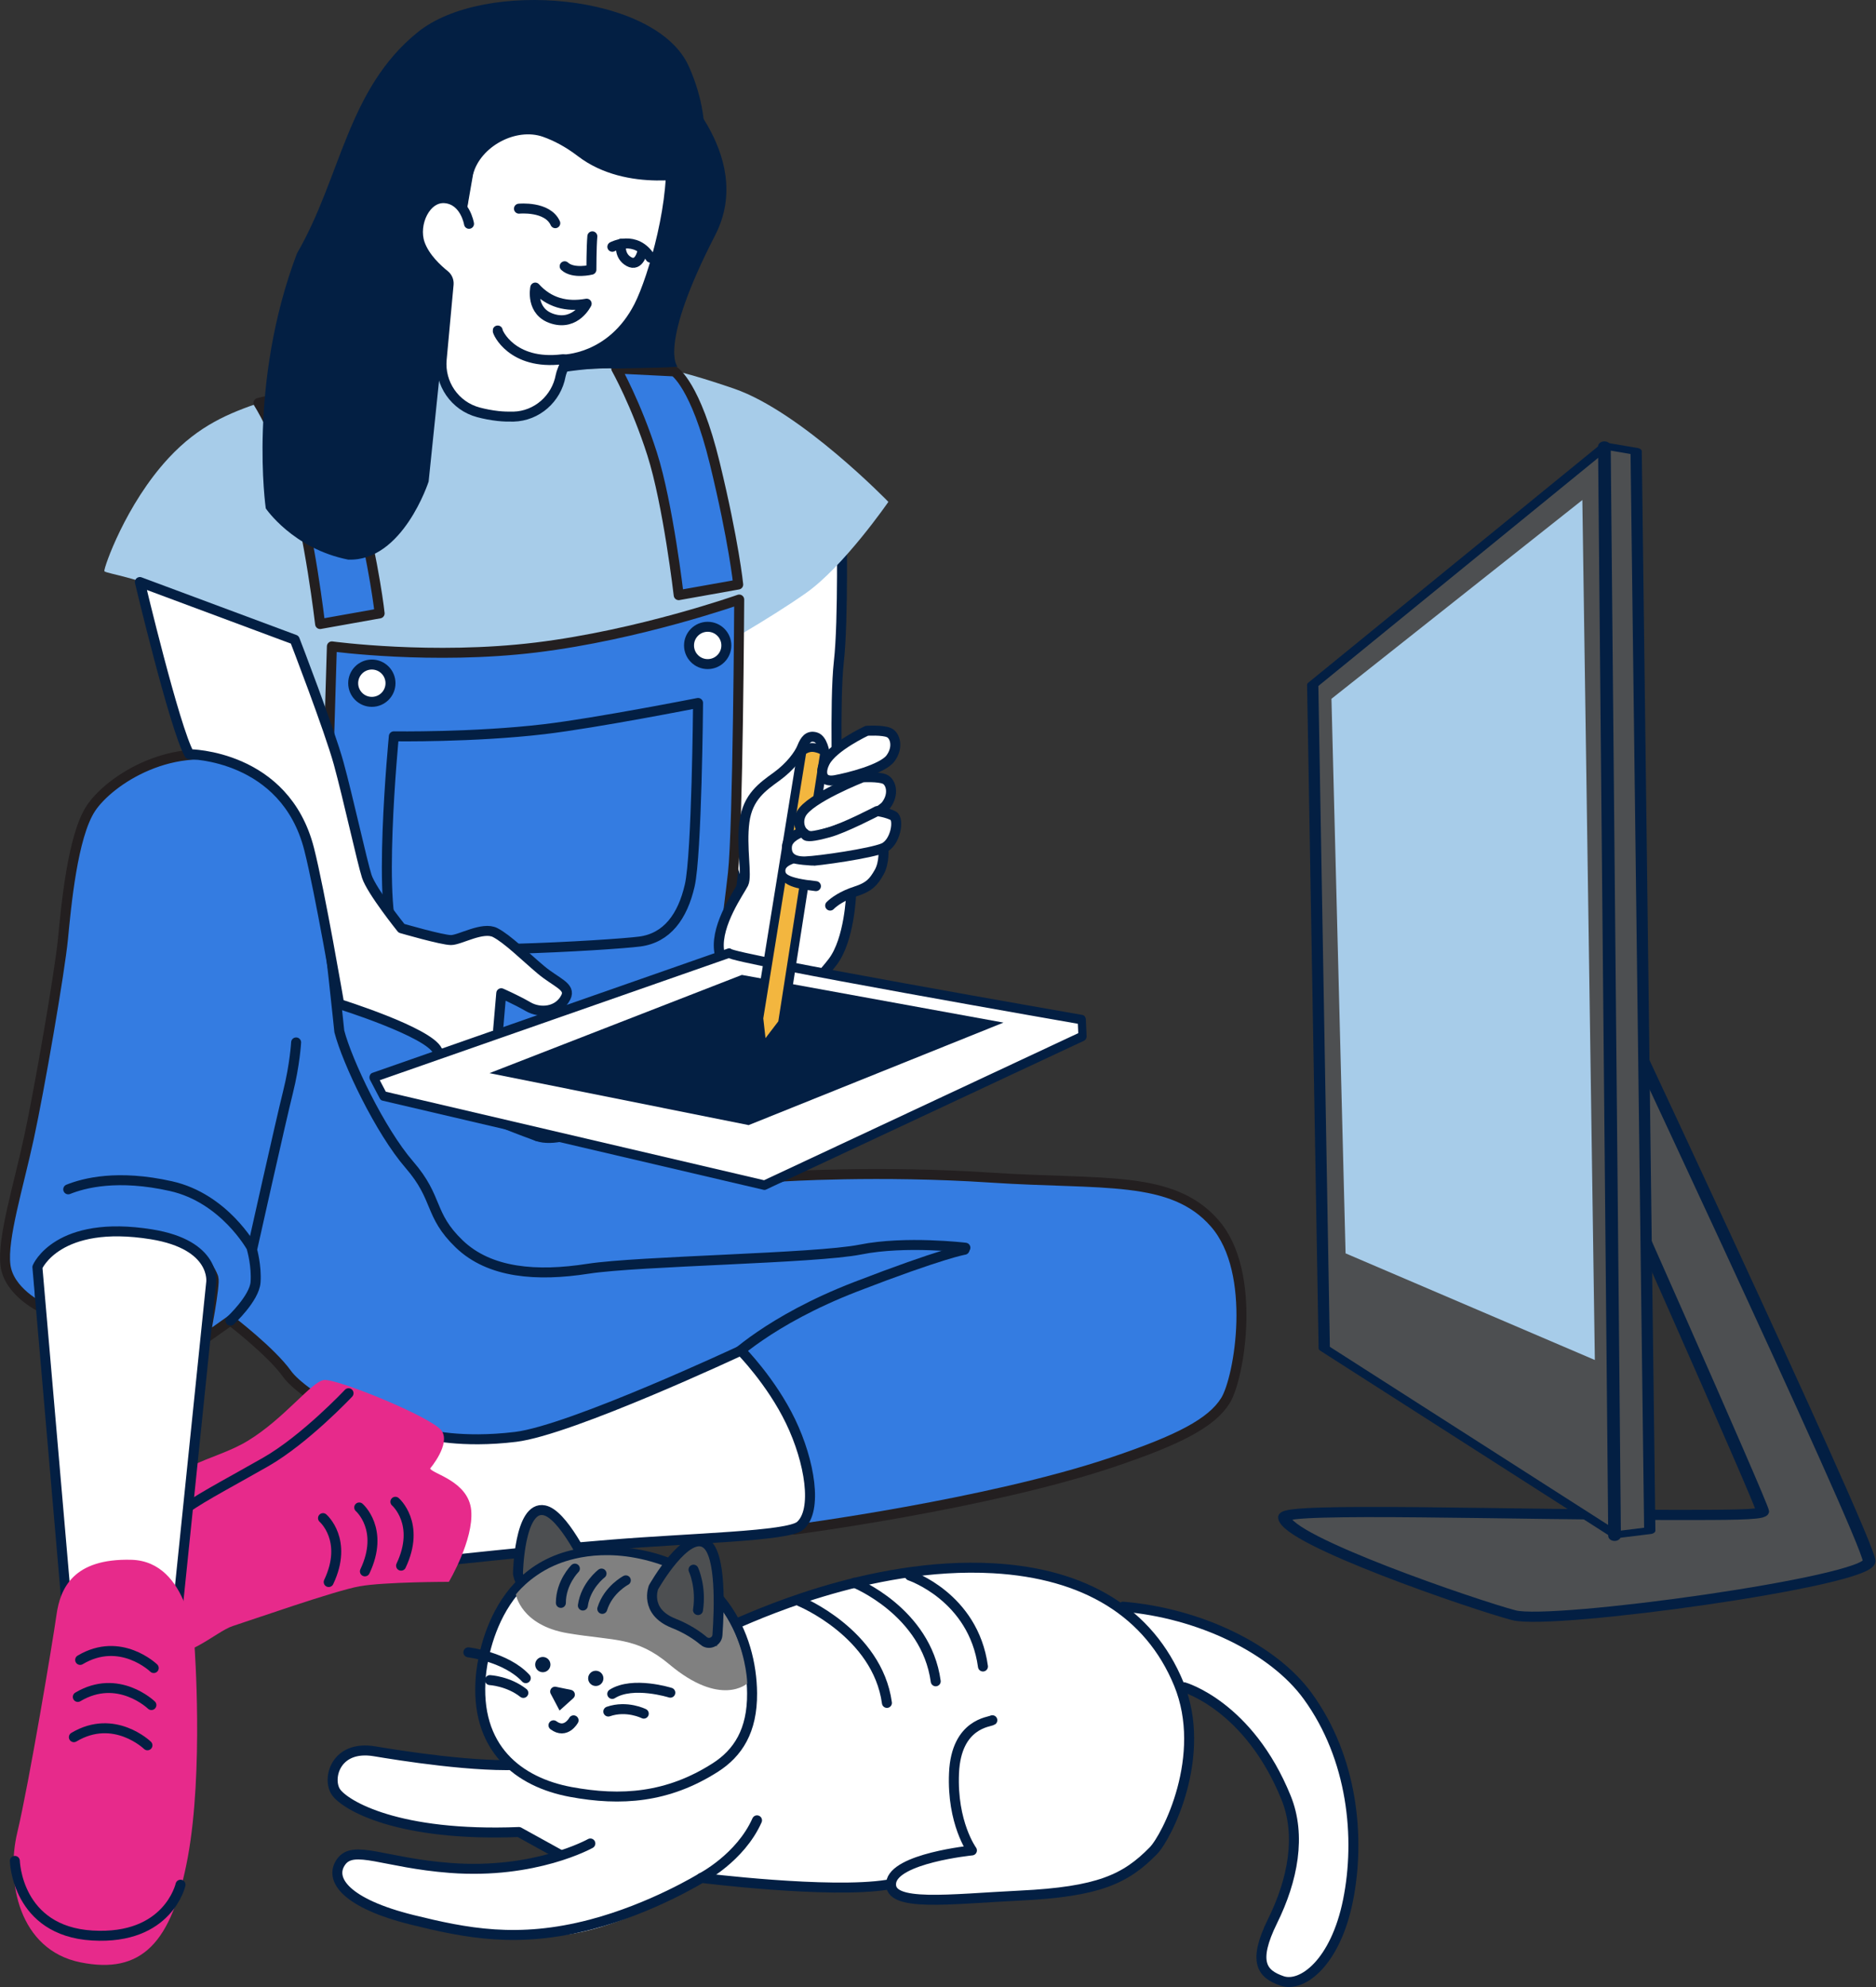 <?xml version="1.0" encoding="UTF-8" standalone="no"?>
<!-- Generator: Adobe Illustrator 23.0.2, SVG Export Plug-In . SVG Version: 6.00 Build 0)  -->

<svg
   version="1.1"
   x="0px"
   y="0px"
   viewBox="0 0 376.051 398.321"
   xml:space="preserve"
   id="svg256"
   sodipodi:docname="happy.svg"
   inkscape:version="1.1.2 (0a00cf5339, 2022-02-04)"
   width="376.051"
   height="398.321"
   xmlns:inkscape="http://www.inkscape.org/namespaces/inkscape"
   xmlns:sodipodi="http://sodipodi.sourceforge.net/DTD/sodipodi-0.dtd"
   xmlns="http://www.w3.org/2000/svg"
   xmlns:svg="http://www.w3.org/2000/svg"><rect x="0" y="0" width="376.051" height="398.321" fill="#333333" stroke="none"/><defs
   id="defs260">
	
	
	
	
	
	
	
	
	
	
	
	
	
	
	
	
	
	
	
	
	

		
		
		
		
		
		
		
		
		
		
		
		
		
		
		
		
		
		
	
	
	
	
	
	
	
	
	
	
		
	
	
	
	
	

	
	
	
	
	
	
	
	
	
	
</defs><sodipodi:namedview
   id="namedview258"
   pagecolor="#ffffff"
   bordercolor="#666666"
   borderopacity="1.0"
   inkscape:pageshadow="2"
   inkscape:pageopacity="0.0"
   inkscape:pagecheckerboard="0"
   showgrid="false"
   inkscape:zoom="1.3272825"
   inkscape:cx="132.60176"
   inkscape:cy="184.21097"
   inkscape:window-width="1862"
   inkscape:window-height="1016"
   inkscape:window-x="0"
   inkscape:window-y="0"
   inkscape:window-maximized="1"
   inkscape:current-layer="g5142"
   fit-margin-top="0"
   fit-margin-left="0"
   fit-margin-right="0"
   fit-margin-bottom="0" />
<style
   type="text/css"
   id="style2">
	.st0{fill:#FFFFFF;}
	.st1{fill:#FFFFFF;stroke:#031F43;stroke-width:2;stroke-linecap:round;stroke-linejoin:round;stroke-miterlimit:10;}
	.st2{fill:#A7CCE9;}
	.st3{fill:#347CE1;stroke:#231F20;stroke-width:2;stroke-linecap:round;stroke-linejoin:round;stroke-miterlimit:10;}
	.st4{fill:none;stroke:#031F43;stroke-width:2;stroke-linecap:round;stroke-linejoin:round;}
	.st5{fill:#E72A8B;}
	.st6{fill:none;stroke:#031F43;stroke-width:2;stroke-linecap:round;stroke-linejoin:round;stroke-miterlimit:10;}
	.st7{fill:#031F43;}
	.st8{fill:#4D4F51;stroke:#031F43;stroke-width:2;stroke-linecap:round;stroke-linejoin:round;stroke-miterlimit:10;}
	.st9{fill:#45D62F;stroke:#031F43;stroke-width:2;stroke-linecap:round;stroke-linejoin:round;}
	.st10{fill:#4D4F51;stroke:#031F43;stroke-width:2;stroke-miterlimit:10;}
	.st11{fill:#808080;}
	.st12{fill:#F3B63F;}
</style>
<path
   class="st0"
   d="m 143.617,327.435 c 0,0 31.89,-15.63 56.78,-12.96 24.89,2.67 33.33,15.02 35.8,21.19 2.47,6.17 2.88,24.89 -3.91,33.53 -6.79,8.64 -18.78,10.33 -28.75,10.82 -9.97,0.49 -21.48,1.63 -22.63,0.57 -1.14,-1.06 -2.86,-2.78 -2.86,-2.78 0,0 -15.77,1.63 -21.65,0.41 -5.88,-1.23 -14.95,-1.47 -14.95,-1.47 0,0 -18.62,11.27 -30.96,11.27 -12.33,0 -27.45,-1.47 -35.29,-5.15 -7.84,-3.68 -8.17,-7.84 -6.62,-9.31 1.55,-1.47 3.51,-1.63 15.27,0.16 11.76,1.79 28.78,-1.73 28.78,-1.73 l -8.43,-4.56 c 0,0 -26.88,-0.65 -32.68,-4.98 -5.8,-4.33 -5.31,-8.9 -2.29,-10.54 3.02,-1.63 11.19,0.49 18.79,1.06 7.6,0.57 14.62,0.98 14.62,0.98 z"
   id="path4" />
<path
   class="st1"
   d="m 168.717,104.495 c 0,0 0.37,19.89 -0.56,28.07 -0.93,8.18 -0.19,28.07 -0.37,29.93 -0.19,1.86 -9.3,19.71 -12.27,21.01 -2.97,1.3 -8.92,-3.35 -10.22,-18.4 -1.3,-15.06 -0.37,-51.12 -0.37,-51.12 z"
   id="path6" />
<path
   class="st2"
   d="m 91.747,74.495 c 0,0 32.438,-0.51 35.038,-0.95 2.6,-0.43 6.912,-0.26 20.352,4.36 13.45,4.63 30.94,22.7 30.94,22.7 0,0 -8.96,13.01 -16.63,18.36 -7.66,5.35 -17.78,10.99 -17.78,10.99 l -76.19,19.37 -8.39,-21.11 c 0,0 -11.28,-1.45 -20.39,-6.94 -9.11,-5.49 -17.64,-6.22 -17.78,-6.8 -0.14,-0.58 4.26,-13.39 12.92,-22.7 6.1,-6.55 12.07,-8.95 18.43,-11.12 6.36,-2.17 10.06,-2.27 15.45,-3.43 10.58,-2.28 24.03,-2.73 24.03,-2.73 z"
   id="path8"
   sodipodi:nodetypes="ccccccccsscscc" />
<path
   class="st3"
   d="m 66.527,129.575 c 0,0 20.21,2.75 40.94,0.22 20.73,-2.53 40.71,-9.61 40.71,-9.61 0,0 -0.25,45.76 -1.26,54.86 -1.01,9.1 -2.16,15.06 -1.73,23.61 0.43,8.55 -0.86,11.76 4.49,17.96 5.34,6.2 6.84,10.26 6.84,13.47 0,3.21 0.21,5.77 0.21,5.77 0,0 19.45,-1.28 41.9,0.21 22.45,1.49 36.34,-0.64 44.89,9.19 8.55,9.83 4.92,31 2.14,35.49 -2.78,4.49 -9.36,7.9 -22.71,12.39 -25.03,8.42 -63.73,13.49 -63.73,13.49 l -12.97,-34.01 c 0,0 -35.27,22.02 -52.38,19.45 -17.1,-2.57 -33.14,-12.19 -36.34,-16.67 -3.21,-4.49 -11.33,-10.69 -11.33,-10.69 l -5.13,3.63 c 0,0 2.14,-10.9 1.71,-12.19 -0.43,-1.28 -3.21,-7.91 -14.96,-7.91 -11.76,0 -20.06,6.93 -20.06,6.93 l 0.39,6.84 c 0,0 -6.42,-3.07 -7.06,-8.42 -0.64,-5.34 2.57,-15.61 4.7,-25.44 2.13,-9.83 6.2,-33.35 6.84,-39.98 0.64,-6.63 1.92,-20.52 5.56,-26.08 3.63,-5.56 16.67,-14.32 30.36,-9.41 13.68,4.92 16.46,27.79 16.46,27.79 z"
   id="path10" />
<path
   class="st4"
   d="m 146.247,272.635 c 0,0 7.85,-7.95 25.26,-14.68 17.41,-6.73 21.83,-7.43 21.83,-7.43"
   id="path12" />
<path
   class="st4"
   d="m 46.197,264.725 c 0,0 4.8,-4.45 5.03,-7.7 0.23,-3.25 -0.7,-6.5 -0.7,-6.5 0,0 5.8,-26.01 7.2,-31.58 1.39,-5.57 1.63,-9.98 1.63,-9.98"
   id="path14" />
<path
   class="st4"
   d="m 156.727,235.865 c 0,0 -2.34,1.78 -10.23,-2.54 -7.89,-4.32 -14.44,-5.66 -14.44,-5.66"
   id="path16" />
<path
   class="st4"
   d="m 50.417,250.065 c 0,0 -5.44,-9.89 -16.14,-12.29 -10.7,-2.4 -17.4,-0.64 -20.6,0.64"
   id="path18" />
<path
   class="st4"
   d="m 193.517,250.115 c 0,0 -11.98,-1.45 -21.04,0.37 -9.06,1.81 -44.41,2.27 -54.61,3.85 -10.2,1.59 -19.71,0.91 -25.83,-4.99 -6.12,-5.89 -4.08,-9.06 -9.97,-15.86 -5.89,-6.8 -12.46,-20.62 -14.05,-26.74 0,0 -2,-19.24 -3,-26.25"
   id="path20" />
<path
   class="st1"
   d="m 88.777,312.895 c 0,0 17.03,-1.89 33.51,-3.24 16.49,-1.35 35.64,-1.67 38.11,-3.8 3.56,-3.06 1.94,-12.9 -1.92,-20.92 -3.86,-8.02 -9.97,-14.2 -9.97,-14.2 0,0 -34.06,15.95 -45.14,17.3 -11.08,1.35 -17.84,-0.54 -17.84,-0.54 0,0 -6.49,3.24 -5.41,7.03 1.09,3.78 8.66,18.37 8.66,18.37 z"
   id="path22" />
<path
   class="st5"
   d="m 86.227,294.365 c 0.36,1.07 7.7,2.51 8.23,8.41 0.53,5.9 -4.48,14.32 -4.48,14.32 0,0 -12.89,0 -17.9,0.89 -5.01,0.9 -22.02,6.89 -25.42,7.97 -3.4,1.08 -10.04,7.7 -14.52,4.84 -4.48,-2.86 -15.85,-12.72 -6.9,-25.43 8.95,-12.71 17.13,-12.08 24.47,-16.56 7.34,-4.48 12.71,-11.81 15.21,-12.17 2.51,-0.36 21.84,7.52 23.63,10.2 1.8,2.69 -2.32,7.53 -2.32,7.53 z"
   id="path24" />
<path
   class="st6"
   d="m 69.867,279.285 c 0,0 -8.7,9.26 -16.64,13.8 -7.94,4.54 -14.93,8.13 -17.01,10.21"
   id="path26" />
<path
   class="st6"
   d="m 79.257,301.045 c 0,0 5.12,4.41 1.14,12.81"
   id="path28" />
<path
   class="st6"
   d="m 72.007,302.185 c 0,0 5.12,4.41 1.14,12.81"
   id="path30" />
<path
   class="st6"
   d="m 64.747,304.325 c 0,0 5.12,4.41 1.14,12.81"
   id="path32" />
<path
   class="st1"
   d="m 42.337,257.035 -6.76,65.76 -22.29,-1.79 -5.79,-67 c 0,0 4.01,-9.62 22.88,-6.57 13.01,2.11 11.96,9.6 11.96,9.6 z"
   id="path34" />
<path
   class="st5"
   d="m 38.997,330.085 c 0,0 -1,-17.1 -12.66,-17.41 -11.66,-0.31 -14.27,5.71 -15.02,11.08 -0.75,5.37 -5.5,33.72 -7.85,43.58 -2.35,9.86 0.37,23.53 12.63,26.03 12.26,2.5 18.37,-3.84 21.56,-21.13 3.16,-17.28 1.34,-42.15 1.34,-42.15 z"
   id="path36" />
<path
   class="st6"
   d="m 30.817,334.375 c 0,0 -6.66,-6.45 -14.75,-1.63"
   id="path38" />
<path
   class="st6"
   d="m 30.347,341.795 c 0,0 -6.66,-6.45 -14.75,-1.63"
   id="path40" />
<path
   class="st6"
   d="m 29.557,349.865 c 0,0 -6.66,-6.45 -14.75,-1.63"
   id="path42" />
<path
   class="st6"
   d="m 36.187,377.805 c 0,0 -2.46,11.09 -17.67,10.19 -15.2,-0.9 -15.54,-14.96 -15.54,-14.96"
   id="path44" />
<path
   class="st3"
   d="m 62.887,78.015 c 0,0 4.69,4.9 8.52,20.66 3.83,15.76 4.69,24.29 4.69,24.29 l -11.93,2.13 c 0,0 -2.13,-18.32 -5.33,-28.33 -3.2,-10.01 -7.03,-15.98 -7.03,-15.98 z"
   id="path46" />
<path
   class="st3"
   d="m 135.187,74.455 c 0,0 4.27,2.66 8.1,18.43 3.83,15.76 4.69,24.29 4.69,24.29 l -11.93,2.13 c 0,0 -2.13,-18.32 -5.33,-28.33 -3.2,-10.01 -7.189,-17.098 -7.189,-17.098 z"
   id="path48"
   sodipodi:nodetypes="ccccscc" />
<path
   class="st4"
   d="m 78.947,147.605 c 0,0 16.02,0.24 30.13,-1.43 10.46,-1.24 30.85,-5.26 30.85,-5.26 0,0 -0.24,30.37 -1.67,36.59 -1.43,6.22 -4.54,10.52 -10.04,11.24 -5.5,0.72 -45.4,3.15 -48.55,0 -4.31,-4.31 -0.72,-41.14 -0.72,-41.14 z"
   id="path50" />
<circle
   class="st1"
   cx="74.537"
   cy="136.955"
   r="3.74"
   id="circle52" />
<circle
   class="st1"
   cx="141.857"
   cy="129.385"
   r="3.74"
   id="circle54" />
<path
   class="st7"
   d="m 133.917,15.295 c 0,0 17.84,15.51 9.45,31.83 -11.47,22.31 -7.585,26.337 -7.585,26.337 0,0 1.663,0.181 -12.253,0.415 -6.98,-0.5 -18.781,2.238 -18.781,2.238 0,0 0.02,-4.33 5.41,-5.21 5.78,-0.94 9.57,-1.87 13.24,-7.57 11.14,-17.33 10.52,-48.04 10.52,-48.04 z"
   id="path56"
   sodipodi:nodetypes="cccccccc" /><path
   class="st0"
   d="m 93.567,42.825 c 0,0 0.82,-17.63 10.27,-21.83 9.46,-4.2 28.02,-0.93 29.42,8.64 1.4,9.57 -3.26,25.8 -6.07,31.29 -5.25,10.27 -14.5,10.16 -14.5,10.16 0,0 -0.33,7.12 -2.31,8.99 -1.98,1.87 -5.49,4.55 -11.56,3.5 -6.07,-1.05 -9.57,-3.39 -10.04,-6.77 -0.47,-3.38 1.83,-18.47 1.15,-19.8 -0.68,-1.33 -7.34,-4.71 -6.28,-10.2 1.05,-5.49 2.66,-6.99 5.65,-7.05 2.99,-0.07 4.16,2.74 4.16,2.74 z"
   id="path58" /><path
   class="st7"
   d="m 94.827,34.935 c 1.47,-5.58 8.62,-9.43 14.05,-7.5 2.13,0.76 4.48,1.97 6.95,3.86 9.88,7.57 24.07,4.09 24.07,4.09 0,0 3.98,-9.05 -1.81,-22.06 -6.53,-14.68 -41.049,-17.611 -54.329,-6.891 -14.19,11.45 -15.379,29.106 -24.221,44.345 -9.9,26.058 -6.262,51.135 -6.262,51.135 0,0 5.432,8.059 16.505,10.265 10.938,0.442 16.138,-15.643 16.138,-15.643 l 4.139,-40.051 c 0,0 -4.96,-4 -5.6,-8.41 -1.01,-6.96 2.47,-8.21 3.97,-8.29 1.53,-0.08 4.92,3.66 4.92,3.66 z"
   id="path60"
   sodipodi:nodetypes="cccccccccccsccc" /><path
   class="st6"
   d="m 94.017,44.865 c 0,0 -0.77,-4.72 -4.73,-5.13 -3.95,-0.41 -6.52,5.15 -5.13,9.11 0.99,2.83 3.57,5.16 4.96,6.27 0.57,0.45 0.87,1.16 0.81,1.88 l -1.39,15.05 c -0.45,4.86 2.65,9.36 7.36,10.61 1.2,0.32 2.52,0.58 3.95,0.74 1.02,0.11 2.07,0.14 3.09,0.12 4.68,-0.12 8.6,-3.59 9.45,-8.2 v 0 c 0.25,-1.36 1.69,-3.46 0.31,-3.29 -10.07,1.23 -13.03,-5.48 -12.93,-5.77"
   id="path62" /><path
   class="st6"
   d="m 118.737,47.375 c -0.19,2.23 -0.19,6.69 -0.19,6.69 0,0 -3.64,0.91 -5.36,-0.69"
   id="path64" /><path
   class="st6"
   d="m 107.297,57.645 c 2.739,3.016 6.219,3.962 10.3,3.23 0,0 -2.13,4.45 -6.77,3.05 -4.57,-1.38 -3.53,-6.28 -3.53,-6.28 z"
   id="path70"
   sodipodi:nodetypes="cccc" />
<path
   class="st1"
   d="m 67.997,201.265 c 0,0 17.92,5.6 19.69,9.36 1.77,3.76 3.31,9.17 5.19,10.72 1.88,1.55 11.71,5.3 14.8,6.41 3.09,1.1 7.4,-0.55 11.27,-1.66 3.87,-1.1 4.97,-3.98 5.86,-6.08 0.89,-2.1 3.76,-7.4 2.32,-8.51 -1.44,-1.1 -3.65,-0.55 -4.97,1.22 -1.33,1.77 -5.86,4.86 -7.95,5.3 -2.09,0.44 -7.18,-4.09 -9.94,-7.29 -2.76,-3.2 -4.42,-4.31 -4.42,-4.31 l 0.63,-7.32 c 0,0 2.99,1.3 5.38,2.69 2.39,1.39 6.07,1.11 7.57,-1.89 1.07,-2.14 -1.89,-2.89 -4.98,-5.48 -3.09,-2.59 -6.68,-6.18 -9.17,-7.47 -2.49,-1.3 -7.07,1.49 -8.87,1.49 -1.8,0 -9.93,-2.36 -9.93,-2.36 0,0 -6.02,-7.49 -6.96,-10.43 -0.94,-2.94 -3.75,-15.78 -5.62,-22.6 -1.87,-6.82 -8.82,-24.82 -8.82,-24.82 l -31.04,-11.56 c 0,0 6.96,29.29 9.9,34.51 0,0 19.23,0.06 24.04,19.06 2.14,8.4 6.02,31.02 6.02,31.02 z"
   id="path78" />
<path
   class="st6"
   d="m 93.217,214.815 c 0,0 10.83,11.38 14.47,12.93"
   id="path80" />

<path
   class="st1"
   d="m 237.337,338.225 c 0,0 12.96,3.67 20.46,22.13 3.08,7.59 1.36,16.5 -2.7,24.73 -4.05,8.23 -2.13,10.63 1.89,12.01 4.02,1.38 10.72,-3.66 13.23,-16.16 2.51,-12.5 0.95,-28.49 -8.06,-40.91 -6.9,-9.52 -21.72,-16.67 -37.02,-17.95"
   id="path90" /><path
   class="st6"
   d="m 118.337,369.545 c 0,0 -11.05,6.21 -28.11,4.9 -13.31,-1.02 -19.35,-4.74 -21.86,-1.21 -2.5,3.52 1.05,8.35 14.32,11.63 10.67,2.63 21.08,4.78 35.81,0.9 12.24,-3.22 22.11,-9.32 22.11,-9.32 0,0 25.67,3.21 37.23,1.37"
   id="path142" /><path
   class="st6"
   d="m 198.917,344.835 c -0.49,0.37 -7.24,0.58 -7.68,10.58 -0.44,10 3.59,15.52 3.59,15.52 0,0 -15.63,1.57 -16.2,6.5 -0.56,4.93 11.71,3.24 25.88,2.55 15.64,-0.76 21.1,-3.28 26.67,-8.97 2.74,-2.79 11.01,-19.07 5.12,-33.44 -5.89,-14.37 -18.87,-22.17 -37.18,-23.2 -25.12,-1.41 -49.3,10.24 -52.28,11.42 -2.98,1.18 -31.65,27.19 -41.41,27.92 -9.76,0.73 -25.74,-1.88 -30.34,-2.65 -7.93,-1.32 -9.56,5.6 -7.72,8.2 1.84,2.6 12.32,8.95 36.65,7.98 l 8.06,4.45"
   id="path144" /><path
   class="st6"
   d="m 160.367,321.015 c 0,0 15.5,6.37 17.42,20.35"
   id="path146" /><path
   class="st6"
   d="m 171.277,317.275 c 0,0 14.38,5.78 16.29,19.76"
   id="path148" /><path
   class="st6"
   d="m 182.387,315.845 c 0,0 12.73,4.24 14.65,18.22"
   id="path150" /><path
   class="st10"
   d="m 117.807,320.095 c 1.34,0.27 2.41,-1.11 1.85,-2.35 -2.33,-5.13 -6.94,-14.26 -10.55,-14.99 -5.04,-1.03 -5.28,12.7 -5.28,12.7 0,0 0.62,5.15 6.94,4.42 2.92,-0.36 5.3,-0.14 7.04,0.22 z"
   id="path152" /><path
   class="st1"
   d="m 96.397,335.865 c 0.37,-3.97 3.59,-27.08 28.39,-24.69 19.63,1.89 25.87,16.78 25.97,28.22 0.07,7.59 -2.87,12.04 -7.35,14.91 -9.53,6.1 -18.91,6.79 -29.05,4.9 -10.25,-1.92 -19.32,-8.63 -17.96,-23.34 z"
   id="path154" /><path
   class="st11"
   d="m 103.407,319.625 c 0,0 1.01,6.19 10.4,7.77 9.39,1.58 13.72,0.66 20.35,6.23 10.36,8.71 15.63,3.84 15.63,3.84 0,0 -0.32,-18.58 -18.45,-24.19 -10.98,-3.4 -18.55,-0.2 -20.38,0.62 -4.94,2.23 -7.55,5.73 -7.55,5.73 z"
   id="path156" /><path
   class="st7"
   d="m 112.167,342.895 2.77,-2.49 c 0.57,-0.54 0.29,-1.49 -0.47,-1.65 l -3.02,-0.62 c -0.83,-0.17 -1.47,0.74 -1.02,1.46 z"
   id="path158" /><path
   class="st6"
   d="m 134.367,339.315 c 0,0 -7.49,-2.37 -11.64,0.25"
   id="path160" /><path
   class="st6"
   d="m 129.047,343.515 c 0,0 -3.39,-1.71 -7.11,-0.42"
   id="path162" /><path
   class="st6"
   d="m 93.887,331.225 c 0,0 7.51,0.88 11.51,5.18"
   id="path164" /><path
   class="st6"
   d="m 98.207,336.795 c 0,0 3.69,0.2 6.7,2.57"
   id="path166" /><path
   class="st6"
   d="m 125.447,316.795 c 0,0 -3.51,1.83 -4.72,5.72"
   id="path168" /><path
   class="st6"
   d="m 120.577,315.435 c 0,0 -3.17,2.38 -3.74,6.41"
   id="path170" /><path
   class="st6"
   d="m 115.237,314.445 c 0,0 -2.81,2.79 -2.81,6.87"
   id="path172" /><path
   class="st10"
   d="m 141.067,328.945 c 1.04,0.88 2.65,0.17 2.75,-1.19 0.39,-5.62 0.69,-15.84 -2.13,-18.21 -3.94,-3.3 -10.69,8.65 -10.69,8.65 0,0 -1.91,4.83 3.99,7.19 2.74,1.09 4.72,2.42 6.08,3.56 z"
   id="path174" /><path
   class="st6"
   d="m 139.017,314.655 c 0,0 1.61,3.42 0.9,8.1"
   id="path176" /><path
   class="st6"
   d="m 114.979,344.859 c 0,0 -1.54,2.842 -4.03,0.992"
   id="path180" /><circle
   class="st7"
   cx="119.427"
   cy="336.445"
   r="1.53"
   id="circle182" /><circle
   class="st7"
   cx="108.807"
   cy="333.685"
   r="1.53"
   id="circle184" /><path
   class="st6"
   d="m 140.607,376.445 c 0,0 7.78,-4 11.14,-11.54"
   id="path190" />
<path
   class="st0"
   d="m 165.827,151.125 c 0,0 -0.78,-3.88 -2.23,-3.49 -1.45,0.39 -1.74,2.71 -4.07,4.65 -2.33,1.94 -6.11,4.65 -7.75,7.85 -1.65,3.2 -3.3,5.91 -2.91,9.98 0.39,4.07 -0.97,8.24 -1.84,10.95 -0.87,2.71 -4.26,6.49 -2.33,10.66 1.94,4.17 5.52,8.82 9.01,9.6 3.49,0.78 9.5,-3.2 11.53,-6.11 2.03,-2.91 4.94,-5.91 5.23,-9.01 0.29,-3.1 0.78,-6.49 0.78,-6.49 0,0 2.71,-0.87 4.07,-3.1 1.36,-2.23 2.13,-5.62 2.23,-6.4 0.1,-0.78 2.04,-1.65 2.33,-3.97 0.29,-2.32 -2.62,-3.88 -2.62,-3.88 0,0 1.94,-2.33 1.45,-4.17 -0.48,-1.84 -4.46,-2.91 -4.46,-2.91 0,0 4.09,-1.08 4.77,-3.7 0.68,-2.62 0.56,-5.32 -1.47,-5.32 -2.03,0 -3.59,-0.1 -5.43,0.97 -1.84,1.08 -6.29,3.89 -6.29,3.89 z"
   id="path210" />
<path
   class="st6"
   d="m 170.607,179.305 c 0,0 -0.31,9.07 -3.68,13.5 -3.37,4.43 -8.66,9.14 -12.7,8.76 -4.04,-0.38 -9.53,-5.97 -10.1,-11.16 -0.58,-5.2 4.14,-11.74 4.91,-13.28 0.77,-1.54 -0.48,-7.41 0.19,-12.41 0.67,-5 3.66,-7.02 6.45,-9.05 2.79,-2.02 4.52,-4.43 5.1,-5.87 0.58,-1.44 1.25,-2.41 2.69,-2.02 1.44,0.38 1.83,3.18 1.83,3.18"
   id="path212" />




<path
   class="st6"
   d="m 177.077,170.005 c 0,0 0.29,2.86 -0.86,4.86 -1.14,2 -2,2.95 -4.67,3.81 -2.67,0.86 -4.38,2.09 -5.14,2.86"
   id="path222" />


<g
   id="g5142"
   transform="translate(-163.999,-172.732)"><g
     id="g5224"
     transform="matrix(1.269,0,0,1.02,-151.374,-20.507)"><path
       class="st8"
       d="m 498.802,373.349 c 0,0 44.978,118.932 44.978,122.915 0,3.984 -50.006,12.621 -56.12,10.63 -6.114,-1.992 -36.246,-14.832 -36.246,-19.268 0,-1.992 36.496,-0.445 62.011,-0.445 7.639,0 13.321,0 13.537,-0.664 0.216,-0.664 -26.643,-75.742 -26.643,-75.742 z"
       id="path132" /><polygon
       class="st8"
       points="487.52,209.59 489.57,400.2 541.35,453.8 547.41,452.59 544.99,142.51 539.54,141 "
       id="polygon134"
       transform="matrix(0.889,0,0,0.684,22.474,180.681)" /><line
       class="st8"
       x1="503.56"
       y1="491.289"
       x2="501.952"
       y2="277.19"
       id="line136" /><polygon
       class="st2"
       points="537.65,403.58 493.36,372.94 490.85,213.6 535.43,156.49 "
       id="polygon138"
       transform="matrix(0.889,0,0,0.684,22.474,180.681)" /></g></g><g
   id="g2458"
   transform="matrix(0.819,0,0,0.954,-243.335,-65.418)"><path
     class="st1"
     d="m 475.576,268.837 -87.04,26.13 2.383,3.898 93.297,18.742 77.84,-31.28 -0.18,-3.5 c 0,0 -86.12,-12.88 -86.3,-13.99 z"
     id="path6-2"
     style="fill:#ffffff;stroke:#031f43;stroke-width:2;stroke-linecap:round;stroke-linejoin:round;stroke-miterlimit:10"
     sodipodi:nodetypes="ccccccc" /><polygon
     class="st2"
     points="368.96,423.02 307.19,443.66 370.62,454.58 432.99,433.04 "
     id="polygon8"
     style="fill:#031f43"
     transform="translate(109.726,-149.593)" /></g><path
   class="st1"
   d="m 104.026,41.83 c 0,0 5.72,-0.57 7.28,2.91"
   id="path86"
   style="fill:none;stroke:#031f43;stroke-width:2;stroke-linecap:round;stroke-linejoin:round;stroke-miterlimit:10" /><path
   class="st1"
   d="m 122.746,49.47 c 0,0 4.68,-2.5 7.64,2.18"
   id="path88"
   style="fill:none;stroke:#031f43;stroke-width:2;stroke-linecap:round;stroke-linejoin:round;stroke-miterlimit:10" /><path
   class="st1"
   d="m 124.506,48.85 c 0,0 -0.52,2.44 1.56,3.59 2.08,1.15 2.7,-2.03 2.7,-2.03"
   id="path92"
   style="fill:none;stroke:#031f43;stroke-width:2;stroke-linecap:round;stroke-linejoin:round;stroke-miterlimit:10" /><g
   inkscape:groupmode="layer"
   id="layer2"
   inkscape:label="1"
   style="display:inline"
   transform="translate(-177.203,-184.155)"><path
     class="st7"
     d="m 330.019,394.541 -0.704,-6.261 8.64,-53.466 c 0,0 1.024,-1.117 2.752,-0.744 1.728,0.372 1.794,1.04 1.794,1.04 l -8.444,54.144 z"
     id="path124"
     style="fill:#f3b63f;fill-opacity:1;stroke:#031f43;stroke-width:1.768;stroke-linecap:round;stroke-linejoin:round" /></g><g
   inkscape:groupmode="layer"
   id="layer1"
   inkscape:label="2"
   style="display:inline"
   transform="translate(-177.203,-184.155)"><path
     class="st1"
     d="m 350.95,330.65 c 0,0 -6.76,3.14 -8.38,6.28 -1.1,2.13 -0.67,4.09 2,3.62 2.67,-0.48 9.52,-2.19 11.14,-4.38 1.62,-2.19 0.95,-4.57 -0.29,-5.14 -1.23,-0.58 -4.47,-0.38 -4.47,-0.38 z"
     id="path214" /><path
     class="st1"
     d="m 350.09,339.98 c 0,0 -10.66,4.19 -12.28,7.33 -1.1,2.13 0.19,4.95 2.86,4.47 2.67,-0.48 12.57,-4.09 14.19,-6.28 1.62,-2.19 0.95,-4.57 -0.29,-5.14 -1.24,-0.57 -4.48,-0.38 -4.48,-0.38 z"
     id="path216" /><path
     class="st1"
     d="m 337.81,351.02 c 0,0 -2.67,0.86 -2.86,2.76 -0.19,1.9 0.95,3.14 3.71,3.05 2.76,-0.09 13.14,-1.62 15.61,-2.67 2.48,-1.05 3.24,-5.81 2,-6.47 -1.24,-0.67 -3.24,-0.95 -3.24,-0.95 0,0 -6.57,3.43 -9.71,4.28 -3.14,0.86 -4.47,0.95 -4.67,0.48 -0.17,-0.48 -0.84,-0.48 -0.84,-0.48 z"
     id="path218" /><path
     class="st6"
     d="m 336,356.45 c 0,0 -1.81,0.67 -1.62,2.48 0.19,1.81 2.48,2.38 6.38,2.86"
     id="path220"
     style="display:inline" /><path
     style="fill:#ffffff;stroke-width:0.063"
     d="m 338.786,360.534 c -2.192,-0.338 -3.548,-0.774 -3.973,-1.275 -0.226,-0.267 -0.248,-0.713 -0.052,-1.05 0.162,-0.278 0.641,-0.613 1.18,-0.825 l 0.366,-0.144 0.519,0.099 c 0.662,0.126 1.969,0.268 2.853,0.311 l 0.688,0.033 -0.044,0.125 c -0.024,0.069 -0.196,0.7 -0.381,1.403 -0.186,0.703 -0.364,1.313 -0.395,1.355 -0.052,0.07 -0.124,0.067 -0.761,-0.032 z"
     id="path7759" /></g></svg>
